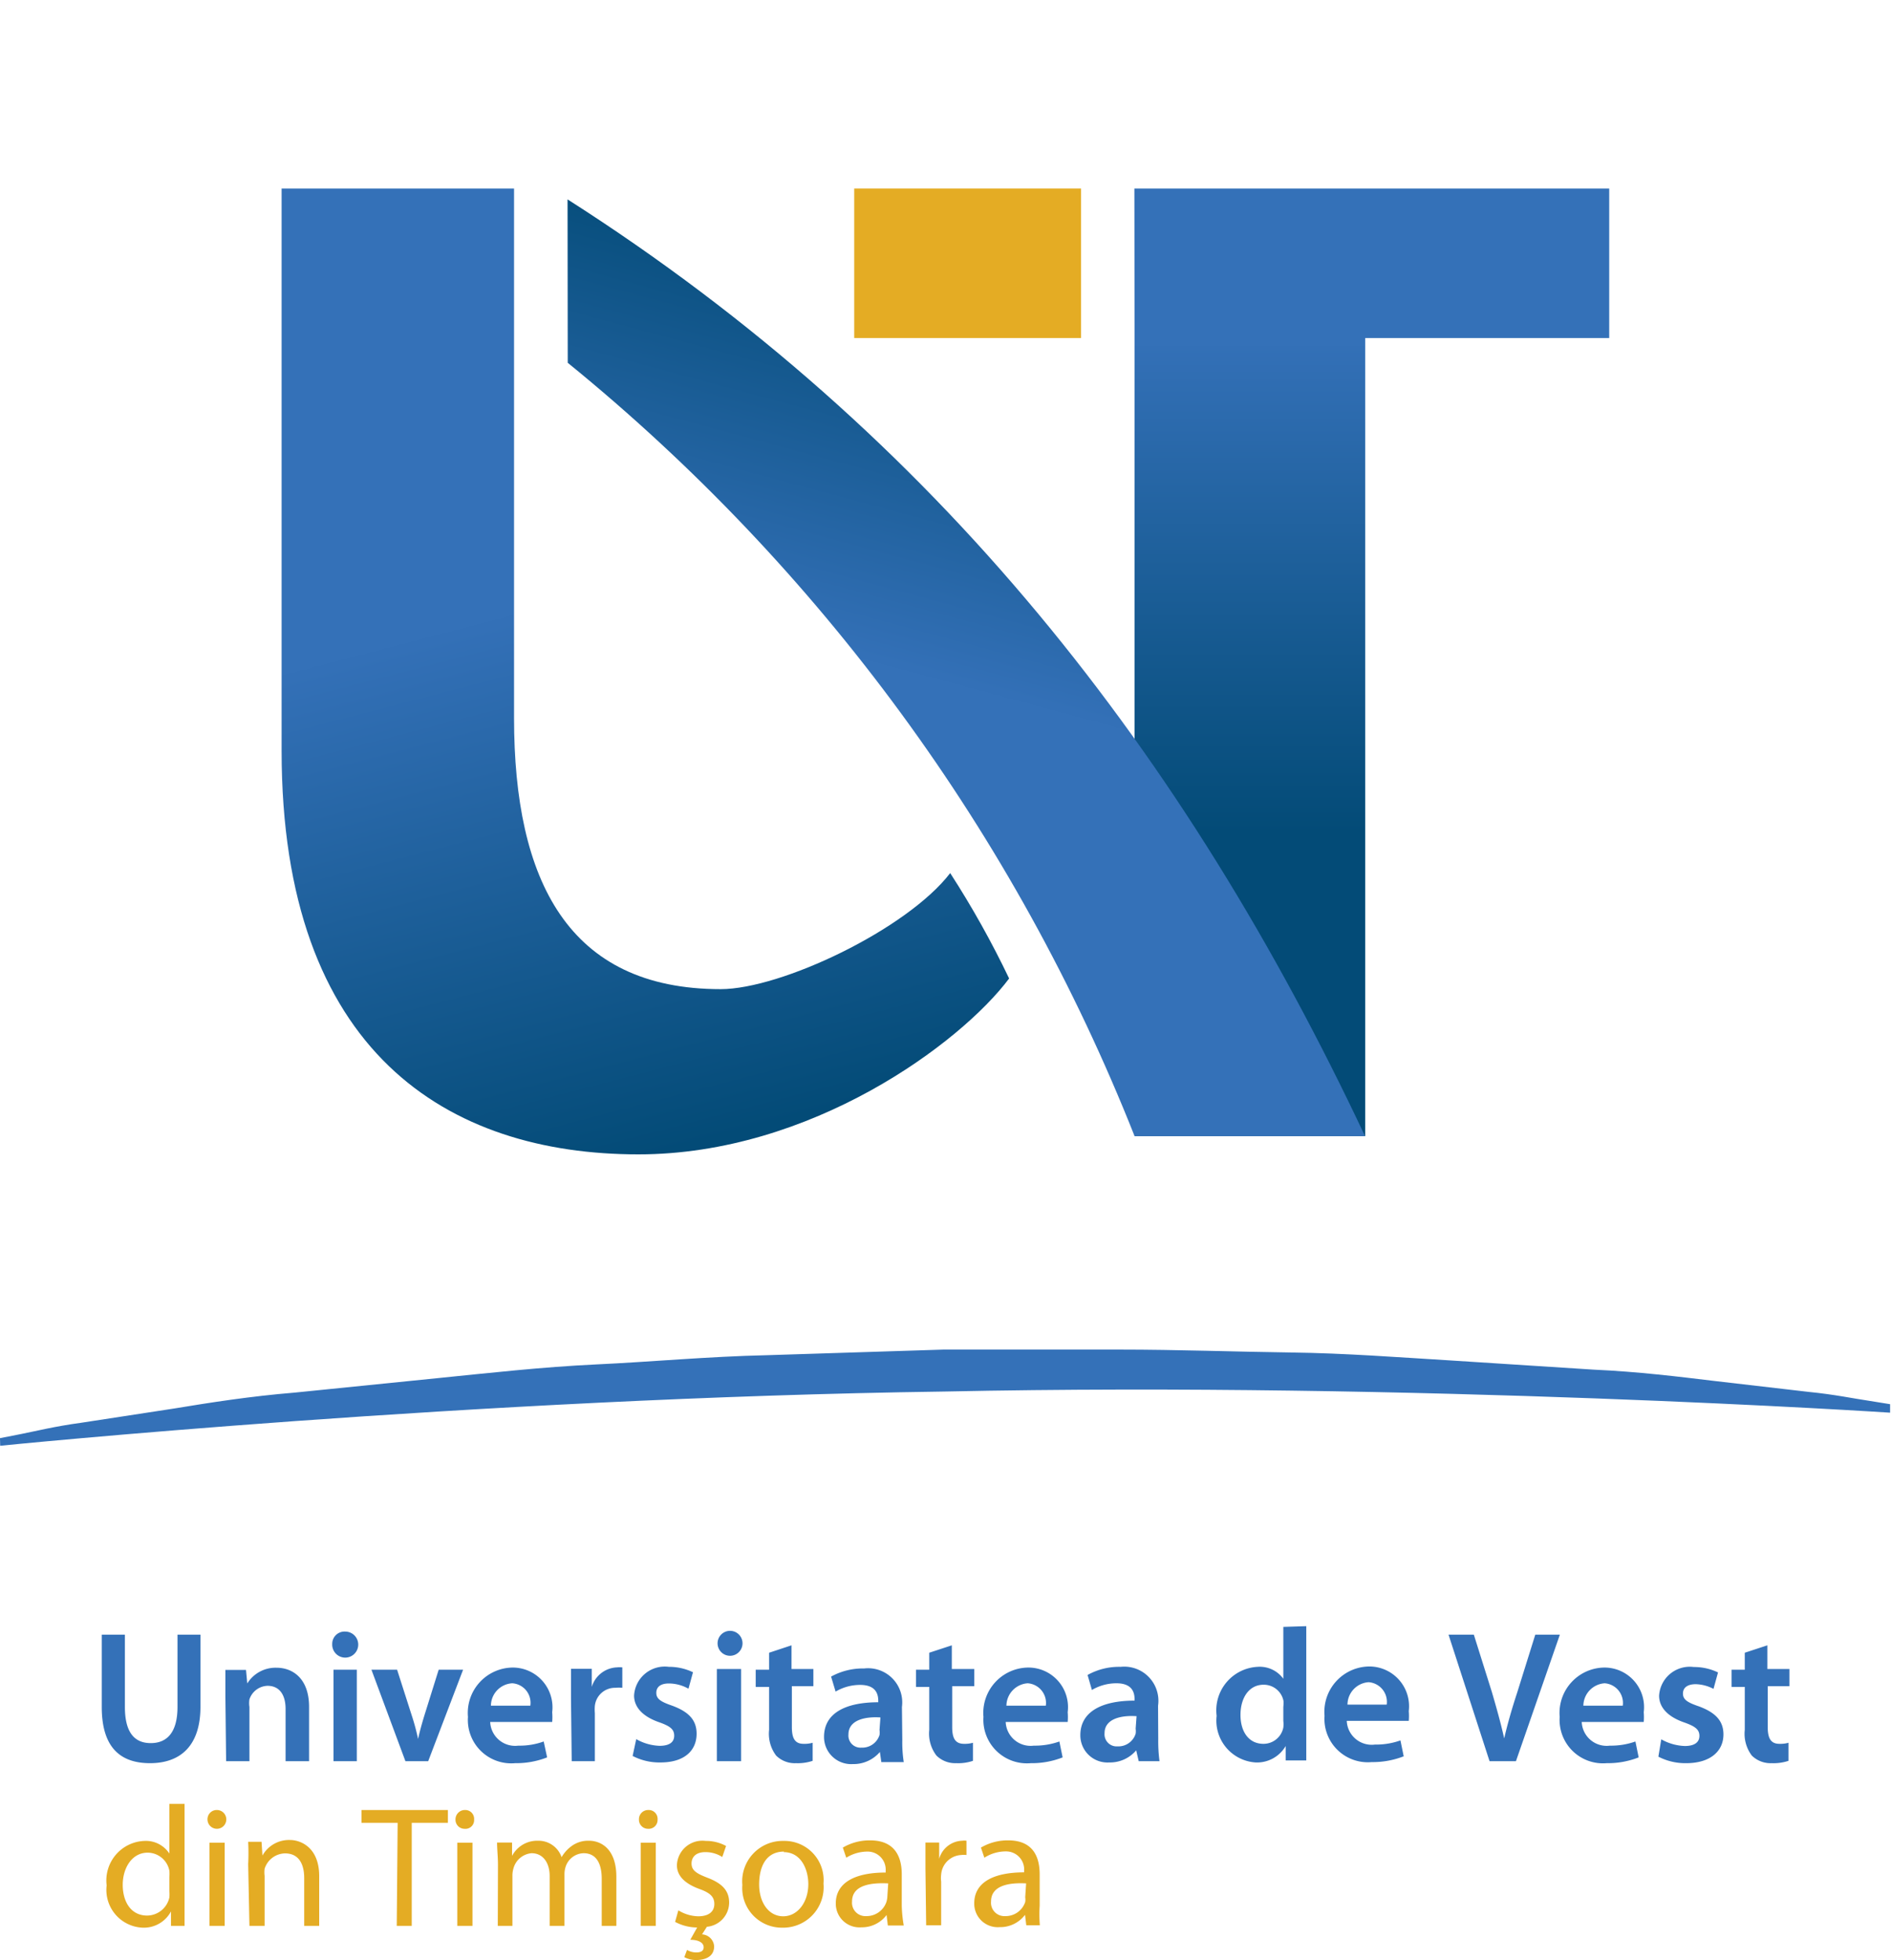 <svg xmlns="http://www.w3.org/2000/svg" xmlns:xlink="http://www.w3.org/1999/xlink" viewBox="0 0 104.62 108.44"><defs><style>.cls-1{fill:none;}.cls-2{fill:#e4ac24;}.cls-3{fill:#3471b8;}.cls-4{clip-path:url(#clip-path);}.cls-5{fill:url(#linear-gradient);}.cls-6{clip-path:url(#clip-path-2);}.cls-7{fill:url(#linear-gradient-2);}.cls-8{clip-path:url(#clip-path-3);}.cls-9{fill:url(#linear-gradient-3);}</style><clipPath id="clip-path" transform="translate(0 10.43)"><polygon class="cls-1" points="62.76 0 62.77 8.27 62.77 52.42 75.53 52.42 75.53 8.27 89.04 8.27 89.04 0 62.76 0"/></clipPath><linearGradient id="linear-gradient" x1="-702.51" y1="453.97" x2="-701.51" y2="453.97" gradientTransform="matrix(0, 52.42, 52.42, 0, -23720.78, 36834.97)" gradientUnits="userSpaceOnUse"><stop offset="0" stop-color="#3471b8"/><stop offset="0.19" stop-color="#3471b8"/><stop offset="0.19" stop-color="#3370b7"/><stop offset="0.7" stop-color="#034b77"/><stop offset="1" stop-color="#034b77"/></linearGradient><clipPath id="clip-path-2" transform="translate(0 10.43)"><path class="cls-1" d="M31.41,9.64A104.88,104.88,0,0,1,62.77,52.42H75.52C65.59,31.33,51.91,13.69,31.4.6Z"/></clipPath><linearGradient id="linear-gradient-2" x1="-698.17" y1="437.24" x2="-697.17" y2="437.24" gradientTransform="matrix(41.93, 0, 0, -41.93, 29307.24, 18361.39)" gradientUnits="userSpaceOnUse"><stop offset="0" stop-color="#3471b8"/><stop offset="0.46" stop-color="#3471b8"/><stop offset="0.47" stop-color="#3370b7"/><stop offset="1" stop-color="#034b77"/></linearGradient><clipPath id="clip-path-3" transform="translate(0 10.43)"><path class="cls-1" d="M15.58,0V31.11c0,16.7,9.21,22.32,19.74,22.32,9.55,0,17.83-6.15,20.51-9.73a52.09,52.09,0,0,0-3.26-5.83c-2.4,3.12-9.36,6.42-12.7,6.42-8.43,0-11.43-6-11.43-15V0Z"/></clipPath><linearGradient id="linear-gradient-3" x1="-700.59" y1="453.31" x2="-699.59" y2="453.31" gradientTransform="matrix(0, 57.52, 57.52, 0, -26038.21, 40293.29)" xlink:href="#linear-gradient-2"/></defs><g id="Layer_2" data-name="Layer 2"><g id="Layer_1-2" data-name="Layer 1"><path class="cls-2" d="M9.37,89.36v2.75h0A1.55,1.55,0,0,0,8,91.41,2.19,2.19,0,0,0,5.9,93.87a2.09,2.09,0,0,0,2,2.34,1.7,1.7,0,0,0,1.56-.9h0l0,.8h.75c0-.32,0-.78,0-1.19V89.36Zm0,4.82a2.09,2.09,0,0,1,0,.36,1.27,1.27,0,0,1-1.23,1c-.9,0-1.35-.77-1.35-1.7s.51-1.78,1.38-1.78a1.23,1.23,0,0,1,1.2,1,2.09,2.09,0,0,1,0,.35Zm3.06-2.67h-.84v4.6h.84ZM12,89.7a.51.51,0,0,0-.52.53A.52.52,0,1,0,12,89.7m1.8,6.41h.84V93.34a1.54,1.54,0,0,1,0-.39,1.21,1.21,0,0,1,1.13-.85c.78,0,1.06.62,1.06,1.36v2.65h.83V93.36c0-1.57-1-2-1.62-2a1.68,1.68,0,0,0-1.52.86h0l-.05-.76h-.74a11.94,11.94,0,0,1,0,1.24Zm8.15,0h.83v-5.7h2V89.7H20v.71H22Zm4.19-4.6h-.84v4.6h.84Zm-.41-1.81a.52.52,0,0,0-.53.53.5.5,0,0,0,.5.51.48.48,0,0,0,.53-.51.49.49,0,0,0-.5-.53m1.81,6.41h.81V93.33a1.4,1.4,0,0,1,.06-.41,1.14,1.14,0,0,1,1-.83c.63,0,1,.53,1,1.26v2.76h.82V93.27a1.33,1.33,0,0,1,.06-.42,1.08,1.08,0,0,1,1-.76c.67,0,1,.53,1,1.41v2.61h.81V93.4c0-1.6-.9-2-1.51-2a1.55,1.55,0,0,0-1,.32,2,2,0,0,0-.52.59h0a1.35,1.35,0,0,0-1.3-.91,1.57,1.57,0,0,0-1.44.84h0l0-.74H27.5c0,.38.05.77.05,1.24Zm8.74-4.6h-.83v4.6h.83Zm-.41-1.81a.51.51,0,0,0-.52.53.5.5,0,0,0,.5.51.49.49,0,0,0,.53-.51.49.49,0,0,0-.51-.53m1.48,6.19a2.63,2.63,0,0,0,1.22.31h0l-.38.68c.44,0,.73.15.74.4s-.21.3-.41.3a1,1,0,0,1-.51-.14l-.15.4a1.36,1.36,0,0,0,.65.16c.53,0,1-.2,1-.76a.71.71,0,0,0-.67-.66l.27-.42a1.35,1.35,0,0,0,1.23-1.34c0-.68-.42-1.08-1.22-1.38-.59-.23-.86-.4-.86-.78s.27-.63.76-.63a1.72,1.72,0,0,1,.94.27l.21-.61a2.31,2.31,0,0,0-1.13-.28,1.41,1.41,0,0,0-1.59,1.34c0,.56.39,1,1.22,1.31.62.22.85.44.85.84s-.28.68-.89.68a2.17,2.17,0,0,1-1.1-.33Zm6-4.48a2.24,2.24,0,0,0-2.28,2.44,2.19,2.19,0,0,0,2.21,2.36,2.24,2.24,0,0,0,2.28-2.44,2.17,2.17,0,0,0-2.21-2.36m0,.62c1,0,1.37,1,1.37,1.77,0,1-.59,1.78-1.39,1.78S42,94.82,42,93.82,42.39,92,43.38,92m6.51,1.26c0-.92-.34-1.88-1.75-1.88a2.91,2.91,0,0,0-1.51.4l.19.56A2.22,2.22,0,0,1,48,92a1,1,0,0,1,1,1.07v.09c-1.77,0-2.76.6-2.76,1.71a1.31,1.31,0,0,0,1.41,1.32,1.71,1.71,0,0,0,1.4-.68h0l.07.58H50A7.5,7.5,0,0,1,49.89,95Zm-.8,1.27a1.19,1.19,0,0,1-.05.26,1.16,1.16,0,0,1-1.12.78.74.74,0,0,1-.78-.81c0-.89,1-1.05,2-1Zm2.15,1.55h.83V93.66a1.51,1.51,0,0,1,0-.39,1.17,1.17,0,0,1,1.11-1.08,1.23,1.23,0,0,1,.29,0v-.79a.82.82,0,0,0-.23,0,1.37,1.37,0,0,0-1.28,1h0l0-.9H51.2c0,.43,0,.89,0,1.43Zm6.28-2.82c0-.92-.33-1.88-1.74-1.88a2.91,2.91,0,0,0-1.51.4l.19.56a2.2,2.2,0,0,1,1.2-.35,1,1,0,0,1,1,1.07v.09c-1.77,0-2.76.6-2.76,1.71a1.3,1.3,0,0,0,1.4,1.32,1.72,1.72,0,0,0,1.41-.68h0l.07.58h.75A7.41,7.41,0,0,1,57.52,95Zm-.8,1.27a.8.8,0,0,1,0,.26,1.14,1.14,0,0,1-1.11.78.74.74,0,0,1-.78-.81c0-.89,1-1.05,1.94-1Z" transform="translate(0 10.43)"/><path class="cls-3" d="M5.63,80v4c0,2.21,1,3.11,2.67,3.11s2.79-.95,2.79-3.12V80H9.82V84c0,1.37-.55,2-1.48,2s-1.43-.63-1.43-2V80Zm6.88,7H13.8V84a1.34,1.34,0,0,1,0-.42,1.09,1.09,0,0,1,1-.75c.7,0,1,.55,1,1.28V87H17.1V84c0-1.59-.92-2.17-1.8-2.17a1.84,1.84,0,0,0-1.62.87h0l-.07-.75H12.47c0,.43,0,.92,0,1.5Zm7.23-5.06H18.45V87h1.29Zm-.64-2.11a.68.68,0,0,0-.72.69.72.72,0,1,0,.72-.69m1.45,2.11L22.43,87h1.26l1.93-5.06H24.27l-.8,2.56c-.14.46-.25.86-.34,1.27h0a12.1,12.1,0,0,0-.34-1.27l-.82-2.56Zm10,2.89a3.31,3.31,0,0,0,0-.54,2.2,2.2,0,0,0-2.18-2.47,2.51,2.51,0,0,0-2.48,2.73,2.4,2.4,0,0,0,2.61,2.56,4.71,4.71,0,0,0,1.77-.32l-.19-.88a3.89,3.89,0,0,1-1.4.23,1.38,1.38,0,0,1-1.56-1.31Zm-3.39-.9a1.25,1.25,0,0,1,1.18-1.24,1.08,1.08,0,0,1,1,1.24ZM31.63,87h1.28V84.34a2.35,2.35,0,0,1,0-.4,1.12,1.12,0,0,1,1.14-1,1.92,1.92,0,0,1,.38,0V81.81a1.45,1.45,0,0,0-.3,0,1.52,1.52,0,0,0-1.39,1.08h0l0-1H31.59c0,.46,0,.94,0,1.63ZM35,86.71a3.21,3.21,0,0,0,1.54.36c1.34,0,2-.67,2-1.59,0-.75-.43-1.21-1.35-1.55-.64-.22-.88-.38-.88-.71s.24-.52.7-.52a2.25,2.25,0,0,1,1.08.29l.25-.91a3.05,3.05,0,0,0-1.34-.3,1.7,1.7,0,0,0-1.92,1.59c0,.59.41,1.14,1.4,1.48.62.22.82.4.82.74s-.24.56-.81.56a2.8,2.8,0,0,1-1.29-.37ZM41,81.9H39.66V87H41Zm-.65-2.11a.69.69,0,1,0,.73.69.69.69,0,0,0-.73-.69M42.55,81v.94h-.74v.95h.74v2.38a2,2,0,0,0,.39,1.42,1.46,1.46,0,0,0,1.1.42,2.57,2.57,0,0,0,.92-.13l0-1a1.61,1.61,0,0,1-.5.06c-.49,0-.65-.32-.65-.93V82.85H45V81.9H43.79V80.59Zm7.35,3a1.89,1.89,0,0,0-2.09-2.13,3.65,3.65,0,0,0-1.83.45l.25.83a2.67,2.67,0,0,1,1.36-.37c.9,0,1,.55,1,.88v.08c-1.87,0-3,.64-3,1.91a1.5,1.5,0,0,0,1.59,1.51,1.92,1.92,0,0,0,1.5-.67h0l.08.56H50a7.11,7.11,0,0,1-.08-1.22Zm-1.24,1.27a1,1,0,0,1,0,.28,1,1,0,0,1-1,.7.67.67,0,0,1-.72-.73c0-.77.86-1,1.77-.94ZM51.41,81v.94h-.73v.95h.73v2.38a2,2,0,0,0,.4,1.42,1.48,1.48,0,0,0,1.1.42,2.53,2.53,0,0,0,.92-.13l0-1a1.63,1.63,0,0,1-.49.06c-.5,0-.66-.32-.66-.93V82.85h1.22V81.9H52.66V80.59Zm7.66,3.83a3.31,3.31,0,0,0,0-.54,2.19,2.19,0,0,0-2.18-2.47,2.51,2.51,0,0,0-2.48,2.73,2.41,2.41,0,0,0,2.62,2.56,4.65,4.65,0,0,0,1.76-.32l-.18-.88a4,4,0,0,1-1.41.23,1.38,1.38,0,0,1-1.56-1.31Zm-3.39-.9a1.26,1.26,0,0,1,1.18-1.24,1.09,1.09,0,0,1,1,1.24Zm8.39,0A1.89,1.89,0,0,0,62,81.78a3.59,3.59,0,0,0-1.83.45l.24.83a2.67,2.67,0,0,1,1.36-.37c.9,0,1,.55,1,.88v.08c-1.86,0-3,.64-3,1.91a1.5,1.5,0,0,0,1.59,1.51,1.9,1.9,0,0,0,1.5-.67h0L63,87h1.15a8.45,8.45,0,0,1-.07-1.22Zm-1.24,1.27a1,1,0,0,1,0,.28,1,1,0,0,1-1,.7.67.67,0,0,1-.72-.73c0-.77.86-1,1.77-.94ZM71,79.57v2.87h0a1.61,1.61,0,0,0-1.42-.66,2.41,2.41,0,0,0-2.27,2.71,2.32,2.32,0,0,0,2.16,2.58,1.83,1.83,0,0,0,1.66-.91h0l0,.8h1.14c0-.35,0-.91,0-1.43v-6Zm0,5.2a1.5,1.5,0,0,1,0,.37,1.12,1.12,0,0,1-1.1.9c-.81,0-1.27-.67-1.27-1.6s.46-1.67,1.28-1.67a1.11,1.11,0,0,1,1.1.9A2,2,0,0,1,71,84Zm6.94,0a3.31,3.31,0,0,0,0-.54,2.2,2.2,0,0,0-2.18-2.47,2.51,2.51,0,0,0-2.48,2.73,2.4,2.4,0,0,0,2.61,2.56,4.71,4.71,0,0,0,1.77-.32l-.18-.88a4,4,0,0,1-1.41.23,1.38,1.38,0,0,1-1.56-1.31Zm-3.39-.9a1.25,1.25,0,0,1,1.17-1.24,1.09,1.09,0,0,1,1,1.24ZM83.87,87l2.43-7H84.94l-1,3.2c-.28.85-.53,1.71-.72,2.54h0c-.19-.85-.42-1.67-.68-2.56l-1-3.18h-1.4l2.27,7Zm7-2.17H87.51a1.38,1.38,0,0,0,1.56,1.31,4,4,0,0,0,1.41-.23l.18.88a4.67,4.67,0,0,1-1.77.32,2.4,2.4,0,0,1-2.6-2.56,2.51,2.51,0,0,1,2.48-2.73,2.19,2.19,0,0,1,2.17,2.47,3.31,3.31,0,0,1,0,.54m-3.39-.9h2.23a1.09,1.09,0,0,0-1-1.24,1.26,1.26,0,0,0-1.18,1.24m4.15,2.82a3.24,3.24,0,0,0,1.54.36c1.34,0,2.06-.67,2.06-1.59,0-.75-.44-1.21-1.35-1.55-.65-.22-.89-.38-.89-.71s.25-.52.71-.52A2.24,2.24,0,0,1,94.8,83l.25-.91a3.05,3.05,0,0,0-1.34-.3,1.7,1.7,0,0,0-1.92,1.59c0,.59.41,1.14,1.4,1.48.62.22.83.4.83.74s-.25.56-.81.56a2.84,2.84,0,0,1-1.3-.37ZM96.53,81v.94H95.8v.95h.73v2.38a2,2,0,0,0,.39,1.42,1.48,1.48,0,0,0,1.1.42,2.63,2.63,0,0,0,.93-.13l0-1a1.66,1.66,0,0,1-.5.06c-.49,0-.65-.32-.65-.93V82.85H99V81.9H97.78V80.59Z" transform="translate(0 10.43)"/><path class="cls-3" d="M0,69.13l1.17-.23c.76-.15,1.89-.43,3.31-.62l5.15-.79c2-.33,4.23-.68,6.67-.88l7.91-.8C27,65.53,30,65.19,33,65.05s6.22-.44,9.44-.51l9.75-.31,9.76,0c3.22,0,6.39.12,9.46.16s6,.27,8.84.44l7.93.51c2.46.11,4.71.39,6.71.63l5.17.6c1.43.14,2.56.38,3.33.49l1.18.19v.47S78.42,66,52.27,66.55c-26.15.36-52.26,3-52.26,3Z" transform="translate(0 10.43)"/><g class="cls-4"><rect class="cls-5" x="62.75" y="10.43" width="26.28" height="52.42"/></g><g class="cls-6"><rect class="cls-7" x="22.72" y="-1.51" width="61.47" height="56.04" transform="translate(14.02 81.72) rotate(-75)"/></g><g class="cls-8"><rect class="cls-9" x="9.35" y="-4.3" width="52.71" height="62.03" transform="translate(-5.7 20.58) rotate(-15)"/></g><rect class="cls-2" x="47.26" y="10.43" width="12.55" height="8.27"/></g></g></svg>